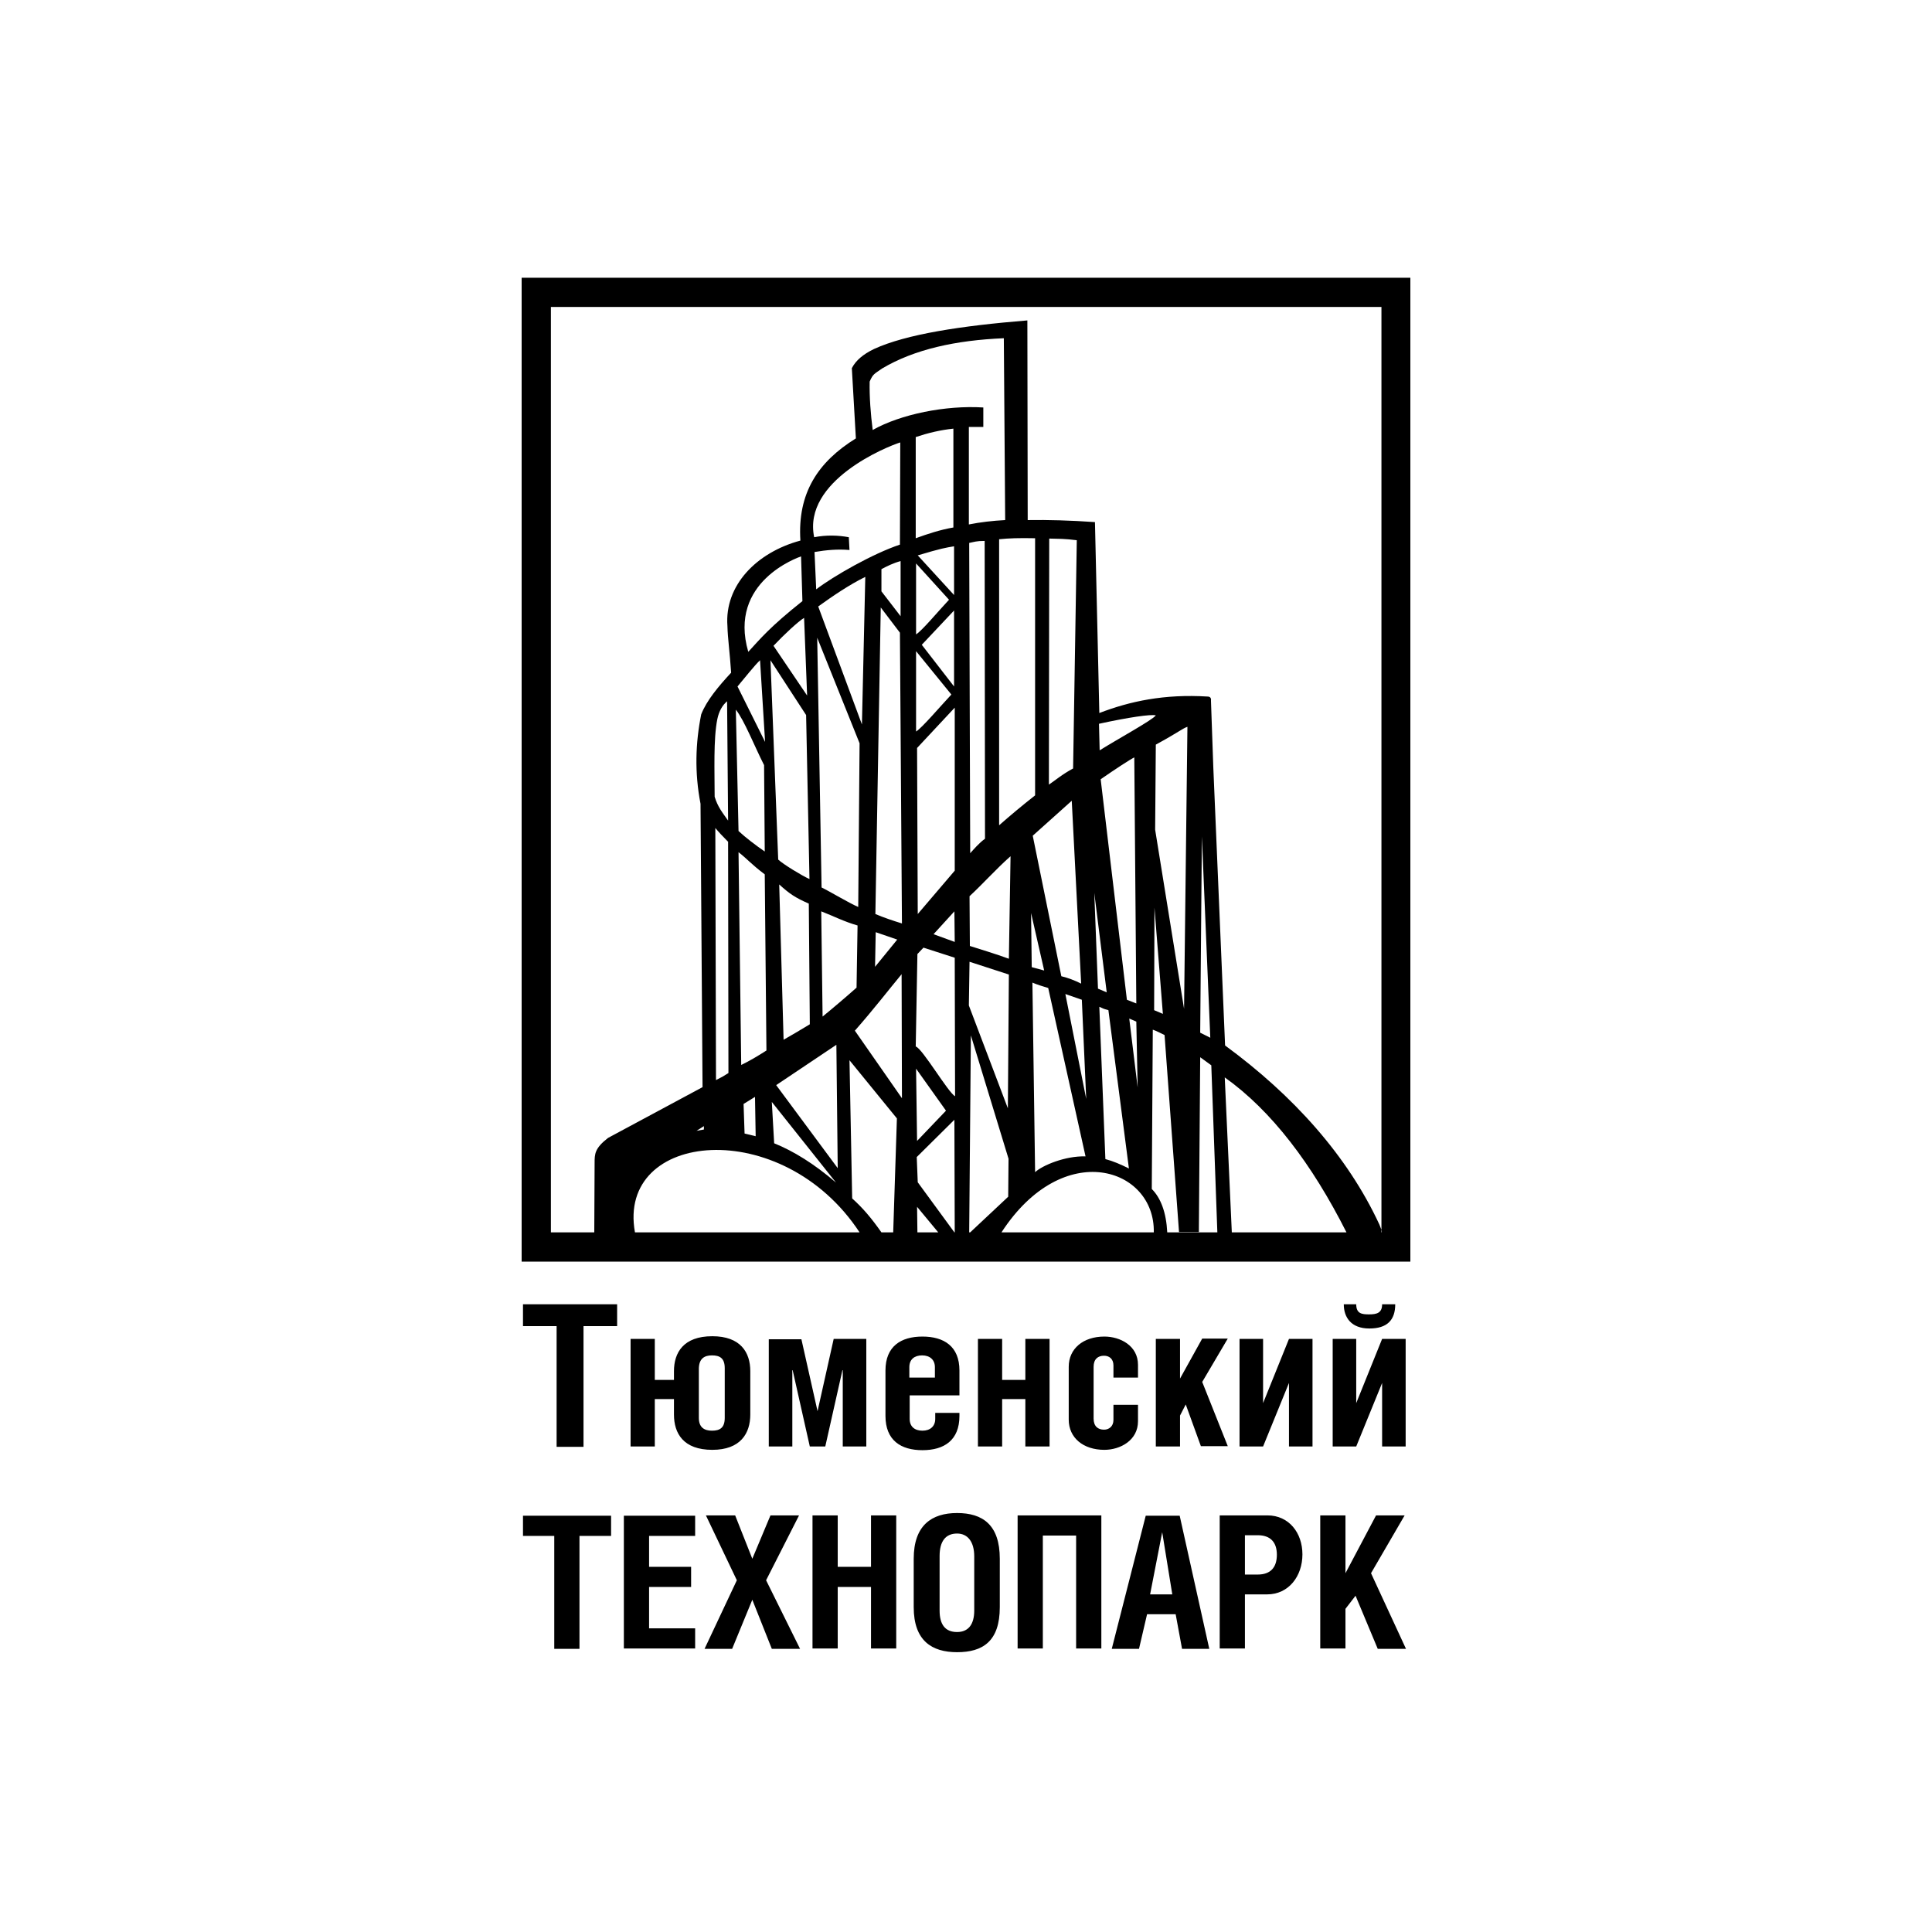 <?xml version="1.0" encoding="UTF-8"?> <svg xmlns="http://www.w3.org/2000/svg" width="800" height="800" viewBox="0 0 800 800" fill="none"> <g clip-path="url(#clip0_11_16632)"> <path fill-rule="evenodd" clip-rule="evenodd" d="M228.114 510.294H572.026V127.109H228.114V510.294ZM216 115H584V522.403H216V115ZM288.403 468.259L291.466 466.31V467.702L288.403 468.259ZM371.526 389.061L362.337 400.335L362.615 385.999L371.526 389.061ZM395.336 390.035L386.564 386.834L395.196 377.369L395.336 390.035ZM432.372 401.866L427.221 400.474L426.942 378.065L432.372 401.866ZM481.523 419.821L477.902 418.29L478.042 375.838L481.523 419.821ZM458.27 410.913L454.65 409.382L453.118 369.714L458.27 410.913ZM467.599 421.77L470.523 423.023L471.08 450.304L467.599 421.77ZM379.324 442.509L391.715 459.908L379.741 472.434L379.324 442.509ZM497.674 346.33L501.155 429.704L496.978 427.616L497.674 346.33ZM441.144 411.609L447.967 413.976L449.777 455.036L441.144 411.609ZM307.896 457.124L312.63 454.201L312.908 470.486L308.313 469.372L307.896 457.124ZM319.591 456.289L346.185 489.694C337.135 481.899 328.502 476.61 320.566 473.409L319.591 456.289ZM455.207 416.898C457.156 417.734 456.46 417.594 458.966 418.29L467.46 483.848C464.118 482.178 460.916 480.786 457.713 479.951L455.207 416.898ZM401.462 398.247L417.753 403.536L417.335 458.933L401.184 416.342L401.462 398.247ZM427.499 406.877C429.448 407.712 431.676 408.408 434.043 409.104L449.498 478.837C441.144 478.559 431.537 482.595 428.613 485.379L427.499 406.877ZM321.401 449.329L346.325 432.627L346.882 483.709L321.401 449.329ZM296.2 342.851C297.453 344.382 299.124 346.191 301.491 348.557L301.63 444.319C299.681 445.571 298.984 445.989 296.478 447.241L296.2 342.851ZM305.807 352.872C309.566 355.795 310.959 357.744 316.667 362.058L317.364 434.993C313.883 437.22 310.402 439.308 306.921 440.978L305.807 352.872ZM322.655 366.234C326.971 370.131 329.199 371.662 334.907 374.168L335.325 424.136C331.009 426.781 328.085 428.451 324.465 430.539L322.655 366.234ZM353.983 426.781C362.058 417.594 367.906 409.939 373.336 403.397L373.476 454.758L353.983 426.781ZM340.059 377.369C345.072 379.318 349.666 381.684 355.096 383.215L354.679 408.965C350.78 412.444 344.236 418.012 340.616 420.935L340.059 377.369ZM382.387 392.401L395.336 396.577L395.475 453.922C392.69 452.531 381.969 434.158 379.184 433.323L379.88 395.046L382.387 392.401ZM401.462 371.106C407.031 365.956 412.462 359.831 418.449 354.542L417.753 396.995C412.879 395.185 404.247 392.541 401.601 391.706L401.462 371.106ZM427.638 346.052L443.79 331.576L447.688 407.295C444.904 405.903 442.258 404.928 439.473 404.232L427.638 346.052ZM455.764 322.668C462.03 318.353 467.738 314.595 469.687 313.621L470.523 415.507L466.624 413.976L455.764 322.668ZM478.599 308.332C488.067 303.182 489.598 301.651 491.687 300.955L490.294 417.734L478.32 343.546L478.599 308.332ZM455.068 299.702C467.181 297.058 476.649 295.666 478.599 296.223C477.206 298.171 463.143 305.827 455.346 310.698L455.068 299.702ZM364.982 235.676V244.862L372.919 255.162V232.335C369.855 233.171 367.349 234.423 364.982 235.676ZM380.02 229.969C389.766 227.046 391.715 226.768 395.057 226.211V246.393L380.02 229.969ZM395.336 360.527L380.02 378.483L379.741 309.724L395.336 293.021V360.527ZM393.943 287.593C389.627 292.186 381.691 301.512 379.324 302.904V269.638L393.943 287.593ZM381.691 266.993L395.057 252.796V284.252L381.691 266.993ZM392.969 248.342C388.652 252.935 381.691 261.286 379.324 262.678V233.31L392.969 248.342ZM305.389 284.252C308.453 280.634 312.351 275.623 314.718 273.396L316.807 307.218L305.389 284.252ZM320.288 267.411C324.604 262.818 330.591 257.25 332.958 255.858L334.211 288.011L320.288 267.411ZM319.034 273.396L333.793 296.083L335.186 364.007C331.844 362.476 324.325 357.883 322.237 355.934L319.034 273.396ZM304.693 293.856C308.174 298.171 312.49 309.167 316.389 316.822L316.667 352.594C313.187 350.227 308.453 346.609 305.807 344.103L304.693 293.856ZM301.073 290.377L301.491 339.788C299.124 336.448 297.174 334.082 295.921 329.906C295.921 319.467 295.364 305.966 297.035 297.754C297.731 294.413 299.124 292.047 301.073 290.377ZM338.388 264.07L355.932 307.775L355.375 375.56C351.476 373.889 343.679 369.157 340.198 367.487L338.388 264.07ZM338.806 251.126C344.793 246.811 351.755 242.079 358.299 238.877L356.907 299.981L338.806 251.126ZM364.704 251.543L372.64 261.982L373.476 382.38C369.855 381.266 366.096 380.014 362.476 378.483L364.704 251.543ZM401.323 224.819C403.411 224.402 404.247 223.984 407.728 223.984L407.867 347.305C405.361 349.114 403.272 351.619 401.74 353.29L401.323 224.819ZM413.715 223.288C417.892 222.871 421.79 222.731 428.613 222.871V329.349C423.461 333.386 418.449 337.561 413.715 341.737V223.288ZM434.461 223.01C438.916 223.149 440.309 223.01 445.878 223.706L444.347 318.214C439.891 320.58 436.828 323.225 434.322 324.895L434.461 223.01ZM331.705 230.387L332.262 248.899C318.617 259.755 314.857 264.488 309.845 269.916C301.352 240.826 330.591 230.804 331.705 230.387ZM337.135 222.453C332.262 199.069 367.349 184.872 372.779 183.202L372.64 225.515C361.362 229.273 345.072 238.599 337.97 244.027L337.274 228.577C342.148 227.742 346.882 227.325 351.755 227.742L351.476 222.453C347.021 221.618 342.148 221.479 337.135 222.453ZM379.184 180.975C384.197 179.305 389.348 178.052 394.779 177.495V218.417C389.209 219.391 384.197 221.061 379.184 222.871V180.975ZM360.109 158.009C361.501 154.808 361.919 154.947 365.261 152.581C378.627 144.647 395.753 140.889 415.664 140.054L416.221 215.354C411.069 215.633 406.057 216.19 401.184 217.164V176.799H407.171V168.727C391.576 167.752 372.919 171.51 361.362 178.052C360.527 171.51 359.97 164.273 360.109 158.009ZM453.397 216.19C443.372 215.494 433.904 215.215 425.55 215.354L425.411 132.677C397.981 134.904 375.286 138.384 361.919 144.508C357.324 146.735 354.4 149.24 352.729 152.442L354.4 181.532C338.667 191.275 330.173 204.219 331.426 223.845C313.326 228.716 299.959 242.357 301.212 259.199C301.352 264.627 302.187 269.916 302.744 278.546C297.453 284.252 292.58 290.098 290.352 295.805C287.985 307.636 287.567 319.885 290.073 332.829L290.909 450.164L251.784 471.182C246.214 475.497 246.214 477.863 246.214 481.621L246.075 510.294H262.922C255.264 468.12 323.908 461.578 355.932 510.294H364.982C360.666 504.169 357.324 500.272 352.869 496.236L351.755 439.029L371.387 463.109L369.855 510.294H379.88L379.741 499.715L388.513 510.294H395.196L380.02 489.555L379.602 479.115L395.196 463.666L395.336 510.294H401.323L402.019 428.729L417.613 479.811L417.474 495.54L401.74 510.294H414.689C440.309 470.903 478.32 483.569 477.763 510.294H483.333C482.915 502.081 480.687 496.096 476.928 492.338L477.345 426.363C479.295 427.059 480.409 427.755 482.219 428.59L488.206 510.154H496.421L496.978 437.777L501.572 441.117L504.079 510.294H510.066L507.142 446.128C526.496 459.908 543.204 481.899 557.545 510.294H572.165V509.598L571.19 507.092C557.963 478.559 535.546 453.644 507.281 432.905L502.408 317.797L501.433 290.098C501.572 289.124 501.155 288.428 500.041 288.428C482.079 287.315 467.877 290.377 455.207 295.248L453.397 216.19Z" fill="black"></path> <path d="M556.432 540.08C556.432 545.508 559.495 550.101 567.013 550.101C574.393 550.101 577.735 546.622 577.735 540.08H572.304C572.304 543.699 570.077 544.255 566.874 544.255C563.95 544.255 561.583 543.977 561.583 540.08H556.432ZM551.837 554.416V598.956H561.583L572.304 572.65V598.956H582.051V554.416H572.304L561.583 581.001V554.416H551.837ZM513.268 554.416V598.956H523.015L533.736 572.65V598.956H543.483V554.416H533.736L523.015 581.001V554.416H513.268ZM488.624 554.416H478.599V598.956H488.624V586.151L490.991 581.558L497.256 598.817H508.395L497.813 572.232L508.395 554.277H497.813L488.624 570.84V554.416ZM471.219 570.701V565.134C471.219 557.2 463.84 553.442 457.296 553.442C448.524 553.442 442.537 558.453 442.537 565.969V587.821C442.537 595.337 448.524 600.348 457.296 600.348C463.84 600.348 471.219 596.451 471.219 588.517V581.697H461.055V587.96C461.055 590.605 459.245 591.997 457.156 591.997C454.65 591.997 452.84 590.605 452.84 587.404V565.969C452.84 562.767 454.65 561.376 457.156 561.376C459.245 561.376 461.055 562.628 461.055 565.412V570.423H471.219V570.701ZM414.968 554.416H404.943V598.956H414.968V579.331H424.575V598.956H434.6V554.416H424.575V571.397H414.968V554.416ZM376.539 570.423V566.108C376.539 562.907 378.627 561.236 381.83 561.236C385.032 561.236 387.121 563.046 387.121 566.108V570.423H376.539ZM397.285 577.8V567.5C397.285 557.478 390.88 553.442 381.969 553.442C373.058 553.442 366.653 557.478 366.653 567.5V586.29C366.653 596.451 373.058 600.487 381.969 600.487C390.88 600.487 397.285 596.451 397.285 586.29V585.037H387.26V587.543C387.26 590.605 385.172 592.414 381.969 592.414C378.767 592.414 376.678 590.744 376.678 587.543V577.8H397.285ZM318.338 554.416V598.956H328.085V567.361H328.224L335.325 598.956H341.73L348.831 567.361H348.97V598.956H358.717V554.416H345.211L338.528 584.342L331.844 554.555H318.338V554.416ZM294.808 561.236C298.01 561.236 300.099 562.35 300.099 566.525V587.125C300.099 591.301 298.01 592.414 294.808 592.414C291.744 592.414 289.377 591.162 289.377 587.125V566.525C289.517 562.489 291.744 561.236 294.808 561.236ZM271.138 554.416H261.113V598.956H271.138V579.331H279.074V585.733C279.074 593.528 282.973 600.348 294.947 600.348C306.643 600.348 310.68 593.528 310.68 585.733V567.778C310.68 559.984 306.643 553.303 294.947 553.303C282.973 553.303 279.074 560.123 279.074 567.778V571.397H271.138V554.416ZM241.62 549.127H255.543V540.08H216.557V549.127H230.481V599.095H241.62V549.127Z" fill="black"></path> <path d="M557.128 627.49H546.685V682.608H557.128V666.184L561.305 660.756L570.494 682.747H582.19L567.71 651.43L581.633 627.49H569.798L557.128 651.43V627.49ZM515.496 635.702H520.787C526.078 635.702 528.724 638.625 528.724 643.775C528.724 649.064 526.078 651.987 520.787 651.987H515.496V635.702ZM515.496 660.199H524.686C533.597 660.199 539.306 652.683 539.306 643.636C539.306 634.728 533.736 627.49 524.825 627.49H505.054V682.608H515.496V660.199ZM476.232 660.199L481.244 634.449L485.421 660.199H476.232ZM460.359 682.747H471.637L474.979 668.411H486.814L489.459 682.747H500.737L488.484 627.629H474.422L460.359 682.747ZM421.373 627.49V682.608H431.816V635.841H445.6V682.608H456.043V627.49H421.373ZM396.31 635.006C400.766 635.006 403.411 638.486 403.411 644.471V666.88C403.411 672.726 400.905 675.788 396.31 675.788C391.298 675.788 389.07 672.587 389.07 666.88V644.331C389.07 638.346 391.437 635.006 396.31 635.006ZM378.349 645.445V665.488C378.349 679.407 385.868 684.139 396.31 684.139C406.892 684.139 413.993 679.685 413.993 665.488V645.445C413.993 631.387 406.892 626.515 396.31 626.515C385.868 626.515 378.349 631.526 378.349 645.445ZM346.882 627.49H336.439V682.608H346.882V657.137H360.666V682.608H371.109V627.49H360.666V648.785H346.882V627.49ZM292.301 627.49L305.111 654.353L291.744 682.747H303.162L311.516 662.426L319.592 682.747H331.287L317.225 654.353L330.87 627.49H319.035L311.516 645.445L304.415 627.49H292.301ZM258.328 627.49V682.608H287.846V674.257H268.771V657.137H286.175V648.785H268.771V635.98H287.846V627.629H258.328V627.49ZM240.088 635.98H253.037V627.629H216.557V635.98H229.506V682.747H239.949V635.98H240.088Z" fill="black"></path> </g> <defs> <clipPath id="clip0_11_16632"> <rect width="368" height="569" fill="white" transform="translate(216 115)"></rect> </clipPath> </defs> </svg> 